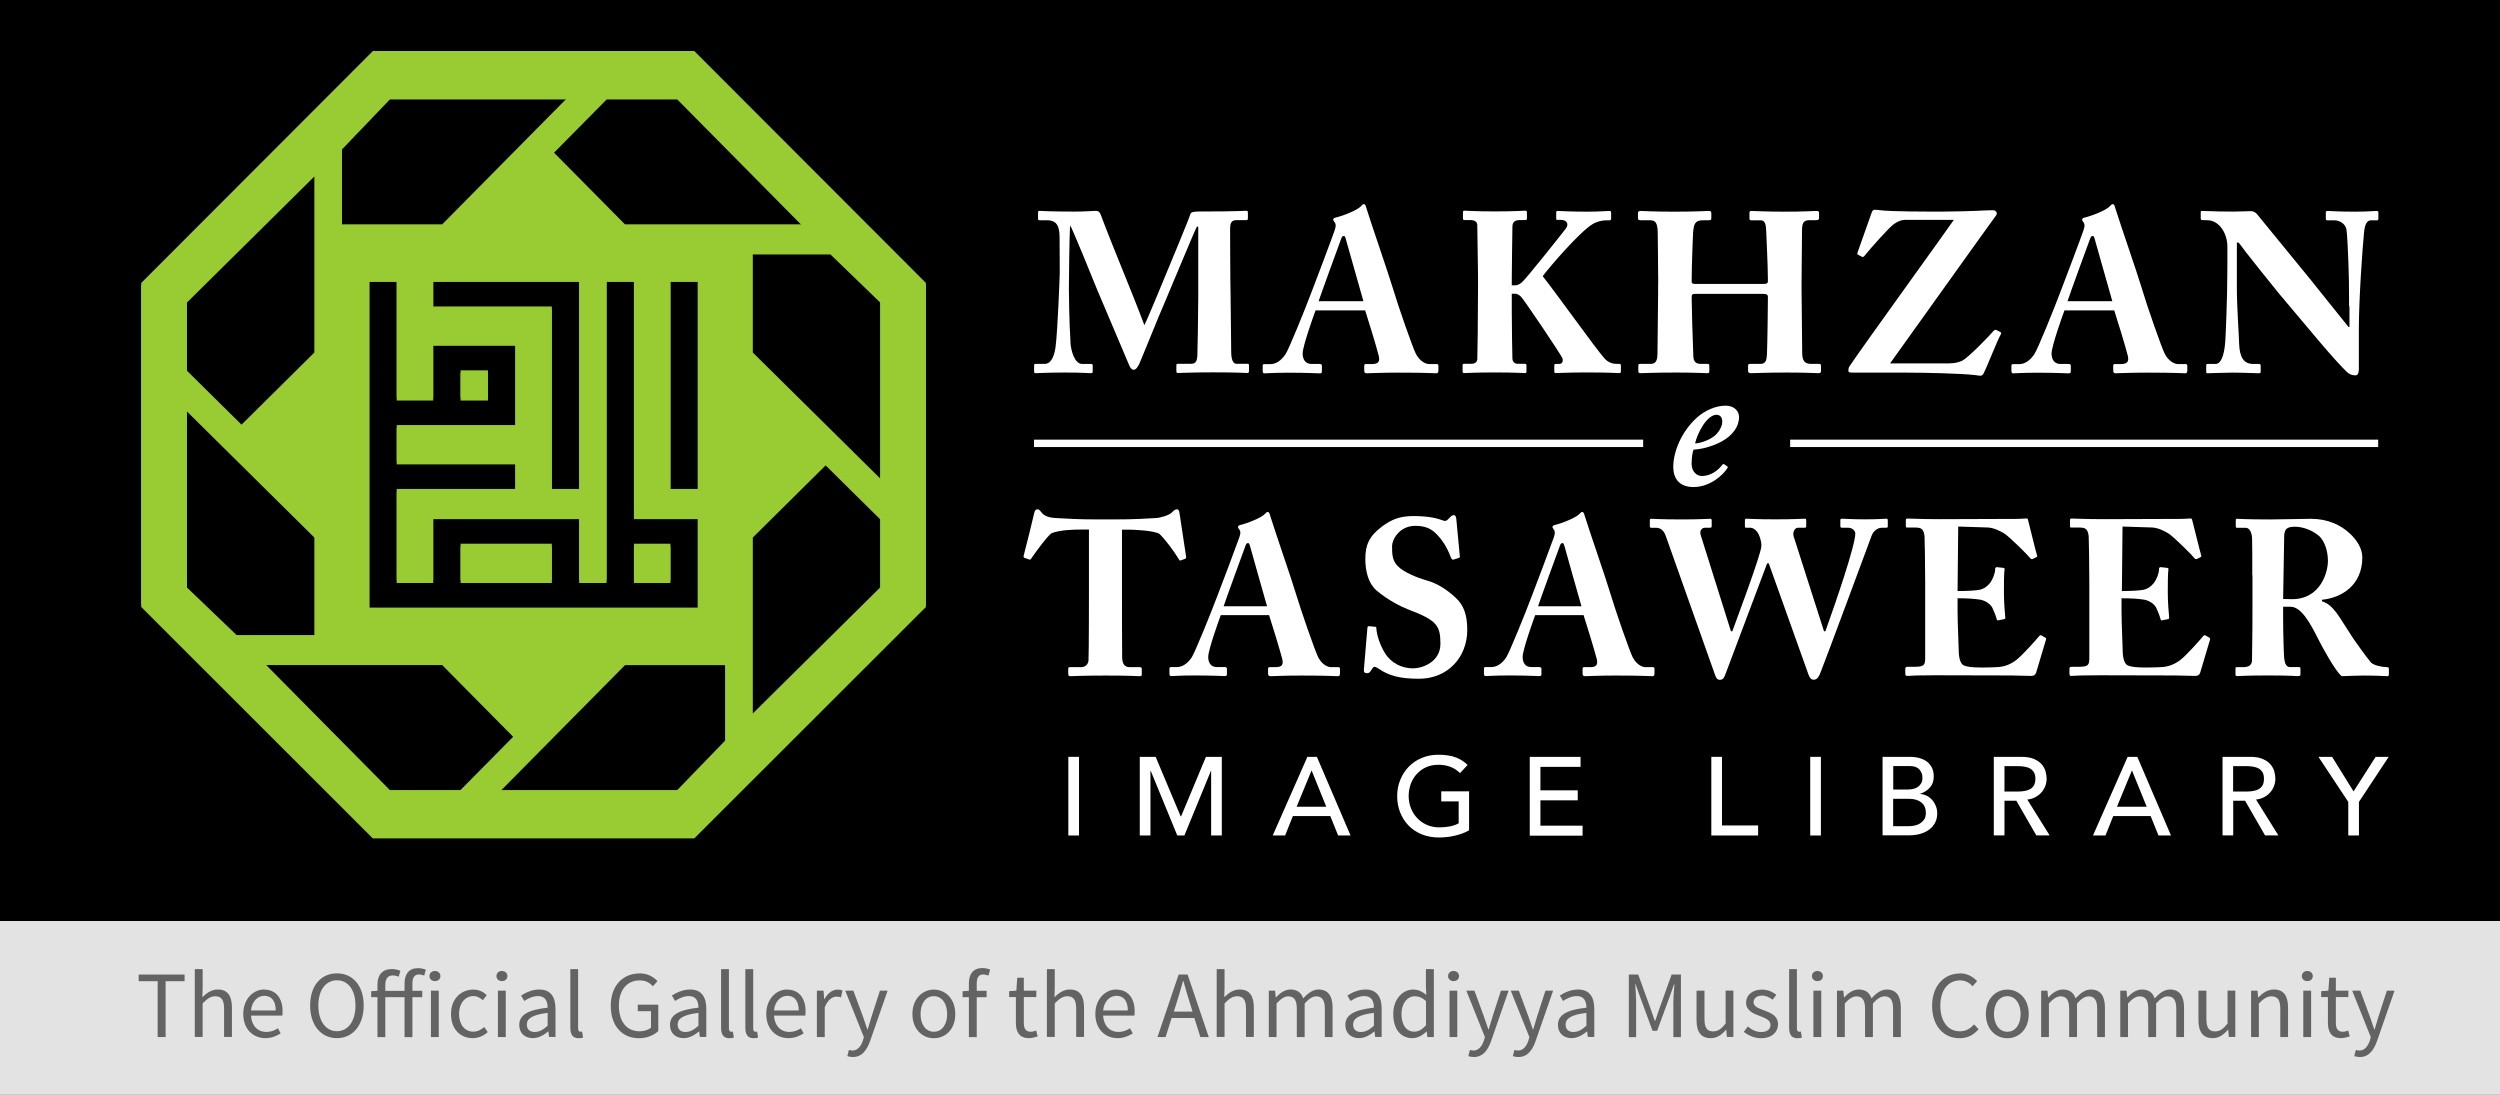 <?xml version="1.0" encoding="UTF-8"?>
<svg xmlns="http://www.w3.org/2000/svg" viewBox="0 0 274 120">
  <defs>
    <style>
      .cls-1 {
        fill: #e3e3e3;
      }

      .cls-2 {
        fill: #9c3;
      }

      .cls-3 {
        fill: none;
        stroke: #fff;
        stroke-miterlimit: 10;
        stroke-width: .81px;
      }

      .cls-4 {
        fill: #fff;
      }

      .cls-5 {
        fill: #646363;
      }
    </style>
  </defs>
  <g id="Layer_1" data-name="Layer 1">
    <g id="Layer_2" data-name="Layer 2">
      <rect width="274" height="120"/>
    </g>
    <g>
      <g>
        <path class="cls-4" d="M117.32,37.57c.07.92.47,2.32,1.29,2.32h.97c.15,0,.18.07.18.17v.67c0,.1-.02.17-.22.17-.27,0-.95-.07-2.77-.07-2.11,0-2.99.07-3.21.07-.2,0-.22-.03-.22-.22v-.65c0-.07.02-.15.15-.15h1.02c.8,0,1.1-1.15,1.19-1.94.22-1.77.45-7.65.45-8.1l-.02-3.81c0-1.15-.25-1.89-1.37-1.89h-.82c-.15,0-.17-.08-.17-.18v-.7c0-.07.03-.15.17-.15.25,0,.92.08,3.86.08,1.17,0,1.94-.08,2.24-.08.25,0,.45.02.6.42,1.6,4.24,3.39,8.37,4.78,12.1.28-.47,2.17-5.1,2.32-5.45.1-.25,2.59-6.2,2.72-6.7.07-.27.4-.3,1.15-.3,3.89,0,4.73-.08,5.01-.08.12,0,.15.08.15.23v.57c0,.15-.02.23-.2.23h-1.1c-.57,0-.65.45-.65.97,0,.37.02,6.5.05,7.02,0,.5.07,5.95.07,6.4,0,.95.23,1.35.57,1.35h1.2c.15,0,.18.07.18.17v.62c0,.15-.03.22-.23.22-.3,0-.75-.07-3.69-.07-2.54,0-3.51.07-3.84.07-.17,0-.2-.07-.2-.22v-.62c0-.12.03-.17.2-.17h1.4c.42,0,.65-.15.7-.85.02-.3.1-4.83.1-6.58v-7.6h-.15c-.25.42-3.04,7.2-3.49,8.22-.52,1.15-2.74,6.68-2.86,6.9-.12.2-.3.57-.6.57-.17,0-.32-.18-.45-.45-.07-.18-3.36-7.9-3.54-8.35-.45-1.15-2.74-6.73-2.94-7.02-.1.35-.15,6.65-.15,6.95,0,.3.03,3.68.18,5.88Z"/>
        <path class="cls-4" d="M144.19,34.01c-.2.52-1.42,3.94-1.42,4.73,0,.55.23,1.15.97,1.15h.87c.25,0,.27.1.27.2v.55c0,.2-.02.28-.22.28-.32,0-1.35-.07-3.39-.07-1.82,0-2.36.07-2.71.07-.15,0-.17-.15-.17-.32v-.47c0-.15.02-.22.17-.22h.65c.6,0,1.19-.35,1.69-1.1.35-.52,2.12-4.86,2.94-7.05.2-.5,2.22-5.85,2.44-6.52.07-.25.2-.57.02-.85-.07-.1-.18-.22-.18-.32,0-.07.05-.17.25-.22.8-.18,2.42-.82,2.79-1.25.12-.12.2-.23.32-.23.15,0,.2.15.27.42.48,1.57,2.41,7.15,2.89,8.74.57,1.94,2.19,6.57,2.54,7.25.43.82,1.07,1.12,1.45,1.12h.85c.15,0,.17.1.17.22v.47c0,.15-.02.32-.23.32-.47,0-1-.07-4.19-.07-2.07,0-2.94.07-3.44.07-.25,0-.27-.15-.27-.32v-.47c0-.12.02-.22.15-.22h.7c.67,0,.9-.25.74-.9-.22-.9-1.19-4.09-1.49-4.98h-5.46s.01,0,.01,0h0ZM149.43,33.01c-.22-.75-1.69-5.98-1.87-6.6-.1-.37-.15-.55-.27-.55-.15,0-.23.1-.3.32-.12.32-2.27,6.2-2.47,6.83h4.91Z"/>
        <path class="cls-4" d="M165.67,31.27h.42c.2,0,.48-.12.7-.32.45-.35,4.48-5.45,4.81-5.88.45-.6,0-.97-.5-.97h-.42c-.1,0-.12-.05-.12-.18v-.62c0-.12.05-.18.15-.18.3,0,1.32.08,3.29.08,1.23,0,2.09-.08,2.4-.08.12,0,.18.05.18.18v.67c0,.12-.08.18-.2.18h-.4c-.35,0-.95.12-1.44.42-1.37.82-4.61,4.56-5.46,5.7,1.6,2.02,5.65,7.72,6.75,8.99.48.55,1.04.62,1.35.62h.3c.12,0,.17.07.17.17v.67c0,.12-.05.17-.2.17-.25,0-1.07-.07-3.56-.07-2.07,0-3.04.07-3.39.07-.1,0-.15-.05-.15-.2v-.65c0-.1.05-.15.15-.15h.38c.42,0,.45-.42.35-.65-.23-.5-4.08-6.23-4.51-6.7-.15-.17-.4-.35-.68-.35h-.35v1.87c0,1.25.05,4.91.07,5.26.02.32.25.55.57.55h.77c.12,0,.2.05.2.15v.7c0,.1-.02.17-.15.17-.3,0-1.05-.07-3.36-.07s-3.09.07-3.32.07c-.12,0-.17-.05-.17-.17v-.7c0-.12.07-.15.17-.15h.77c.45,0,.62-.2.67-.45.02-.22.08-4.73.08-7.8v-1.44c0-.45-.08-5.18-.08-5.46s-.12-.6-.75-.6h-.62c-.15,0-.2-.05-.2-.18v-.7c0-.1.05-.15.2-.15.3,0,1.04.08,3.29.08s2.99-.08,3.32-.08c.15,0,.2.05.2.2v.65c0,.12-.05.18-.17.18h-.6c-.5,0-.82.17-.82.72,0,.38-.07,4.26-.07,5.48v.92h0Z"/>
        <path class="cls-4" d="M181.74,31.02c0-1.55-.05-4.91-.05-5.26,0-1.27-.18-1.62-.85-1.62h-1.02c-.27,0-.3-.1-.3-.25v-.47c0-.15.02-.3.27-.3.42,0,1.22.08,3.71.08s3.34-.08,3.76-.08c.27,0,.3.08.3.27v.52c0,.15-.02.23-.3.23h-.6c-.9,0-1.02.42-1.1,1.37-.02.35-.15,3.64-.15,5.03v.38c0,.12.08.2.4.2h7.45c.37,0,.5-.05.5-.32v-.25c0-1.42-.18-4.88-.18-5.13-.02-.8-.13-1.27-.57-1.27h-1.02c-.23,0-.25-.08-.25-.25v-.55c0-.15.02-.23.23-.23.45,0,1.52.08,3.64.08s3.11-.08,3.44-.08c.3,0,.32.08.32.27v.47c0,.17-.03.27-.32.27h-.75c-.72,0-.8.42-.8,1.27,0,.35-.05,4.56-.05,5.48v.85c0,.8.05,5.53.07,6.9,0,.9.25,1.25.99,1.25h.85c.19,0,.22.07.22.22v.55c0,.12-.02.25-.27.25-.4,0-1.24-.07-3.49-.07-2.54,0-3.34.07-3.91.07-.27,0-.32-.12-.32-.25v-.55c0-.15.02-.22.27-.22h1.1c.6,0,.67-.47.7-1.1.05-1.17.1-5.18.1-5.98v-.29c0-.27-.25-.3-.55-.3h-7.45c-.27,0-.35.07-.35.3v.37c0,.62.1,4.46.18,6.15.02.6.27.85.82.85h.7c.2,0,.23.05.23.2v.6c0,.15-.02.22-.23.22-.45,0-1.32-.07-3.41-.07-2.64,0-3.39.07-3.89.07-.23,0-.25-.07-.25-.28v-.52c0-.18.02-.22.25-.22h1.15c.62,0,.7-.6.7-1.15.02-1.17.07-6,.07-6.65v-1.07s0,0,0,0Z"/>
        <path class="cls-4" d="M208.97,24.09c-.35,0-.75.02-1.4.47-.52.35-2.66,2.77-3.19,3.44-.07.12-.2.2-.3.15l-.43-.23c-.07-.02-.1-.1-.07-.23l1.57-4.43c.07-.23.23-.27.35-.27.17,0,.38.02.57.05,1.18.15,4.69.15,6.75.15,1.52,0,2.81-.05,3.76-.08.85-.05,1.65-.07,1.82-.07.4,0,.57.32.35.6-.2.23-11.11,15.52-11.6,16.19h6c.7,0,1.22,0,1.85-.27.72-.32,3.16-2.89,3.51-3.31.1-.1.2-.12.32-.07l.42.22c.07.05.12.1.05.22-.35.57-1.54,3.64-1.9,4.31-.05.12-.2.25-.32.25-.1,0-.3-.03-.62-.07-1.37-.17-5.33-.27-7.57-.27h-5.83c-.2,0-.48,0-.48-.2,0-.15.02-.35.13-.5,1.02-1.57,11.26-15.74,11.43-16.04h-5.18s0,0,0,0Z"/>
        <path class="cls-4" d="M226.27,34.01c-.2.52-1.42,3.94-1.42,4.73,0,.55.23,1.15.97,1.15h.87c.25,0,.27.1.27.2v.55c0,.2-.02.28-.23.28-.32,0-1.35-.07-3.39-.07-1.82,0-2.36.07-2.71.07-.15,0-.18-.15-.18-.32v-.47c0-.15.02-.22.18-.22h.65c.6,0,1.19-.35,1.69-1.1.35-.52,2.12-4.86,2.94-7.05.2-.5,2.22-5.85,2.44-6.52.07-.25.2-.57.02-.85-.07-.1-.17-.22-.17-.32,0-.07.05-.17.25-.22.8-.18,2.42-.82,2.79-1.25.12-.12.2-.23.32-.23.15,0,.2.15.27.42.48,1.57,2.42,7.15,2.89,8.74.57,1.94,2.19,6.57,2.54,7.25.43.82,1.07,1.12,1.44,1.12h.85c.15,0,.18.1.18.22v.47c0,.15-.02.32-.23.32-.48,0-1-.07-4.18-.07-2.07,0-2.94.07-3.44.07-.25,0-.27-.15-.27-.32v-.47c0-.12.02-.22.15-.22h.7c.67,0,.9-.25.75-.9-.22-.9-1.19-4.09-1.49-4.98h-5.45s0,0,0,0h0ZM231.51,33.01c-.22-.75-1.69-5.98-1.87-6.6-.1-.37-.15-.55-.27-.55-.15,0-.22.1-.3.32-.13.32-2.27,6.2-2.47,6.83h4.91Z"/>
        <path class="cls-4" d="M257.46,33.58c0-2.22-.02-3.44-.07-4.68-.02-.97-.15-3.41-.22-3.78-.15-.62-.75-.97-1.32-.97h-.79c-.13,0-.15-.08-.15-.23v-.62c0-.12.02-.18.23-.18.27,0,1.07.08,2.91.08,1.49,0,2.09-.08,2.37-.08.23,0,.25.05.25.2v.6c0,.12-.02.23-.12.23h-.7c-.42,0-.67.42-.75,1.32-.17,1.67-.57,7.3-.57,10.59v4.26c0,.37-.02.82-.37.82-.37,0-.7-.12-.97-.4-.43-.4-1.65-1.72-3.14-3.49-1.79-2.12-3.79-4.51-4.26-5.06-.42-.5-3.86-4.78-4.43-5.6h-.2v5.03c0,2.07.23,5.13.25,6.08.05,1.44.5,2.19,1.54,2.19h.62c.17,0,.2.07.2.22v.6c0,.15-.02.2-.2.2-.25,0-1.74-.07-2.91-.07-.77,0-2.49.07-2.74.07-.1,0-.12-.05-.12-.22v-.65c0-.07.02-.15.15-.15h.87c.55,0,.95-.8,1.07-2.47.03-.47.23-4.46.23-8.15v-2.24c0-1.47-.9-2.86-2.15-2.89l-.62-.02c-.12,0-.15-.1-.15-.18v-.67c0-.1.02-.15.15-.15s.32.02.8.02c.49.02,1.3.05,2.59.05.85,0,1.59-.05,1.9-.05.32,0,.52.1.72.32.12.15,5.03,6.15,5.78,7.07.35.42,3.98,4.98,4.26,5.31h.1v-2.27h0Z"/>
      </g>
      <g>
        <path class="cls-4" d="M119.34,58.04h-.85c-.77,0-2.22.02-3.23.39-.53.39-1.59,1.86-2.2,2.73-.07.12-.14.19-.24.17l-.53-.19c-.1-.02-.12-.15-.1-.22.27-1.01,1.06-4.2,1.16-4.69.07-.31.19-.41.36-.41s.24.1.46.36c.26.34.72.56,1.59.6,1.28.07,2.29.15,4.81.15h1.4c2.63,0,3.67-.1,4.69-.15.53-.02,1.47-.31,1.76-.6.24-.24.39-.36.56-.36s.24.1.29.39c.07.53.53,3.52.73,4.81.02.1-.02.19-.1.22l-.51.19c-.1.03-.15-.05-.24-.22-.53-.87-1.47-2.12-2.08-2.7-.6-.36-2.75-.46-3.31-.46h-.79v6.64c0,.34,0,7.1.02,7.46.05.6.24.97.82.97h1.09c.22,0,.24.07.24.24v.56c0,.12-.02.19-.24.19-.24,0-1.02-.07-3.69-.07s-3.57.07-3.91.07c-.19,0-.22-.1-.22-.29v-.46c0-.17.02-.24.17-.24h1.23c.48,0,.77-.29.82-.73.05-.51.05-7.92.05-8.38v-5.97h0Z"/>
        <path class="cls-4" d="M133.8,67.41c-.19.51-1.38,3.81-1.38,4.59,0,.53.22,1.11.94,1.11h.84c.24,0,.27.1.27.19v.53c0,.19-.02.27-.22.27-.31,0-1.3-.07-3.28-.07-1.76,0-2.29.07-2.63.07-.15,0-.17-.15-.17-.31v-.46c0-.15.02-.22.17-.22h.63c.58,0,1.16-.34,1.64-1.06.34-.51,2.05-4.71,2.85-6.84.2-.48,2.15-5.67,2.37-6.32.07-.24.2-.56.02-.82-.07-.1-.17-.22-.17-.31,0-.07.05-.17.24-.22.77-.17,2.34-.8,2.71-1.21.12-.12.19-.22.31-.22.15,0,.19.15.27.41.46,1.52,2.34,6.93,2.8,8.48.56,1.88,2.13,6.38,2.46,7.03.41.8,1.04,1.09,1.4,1.09h.82c.15,0,.17.1.17.22v.46c0,.15-.02.31-.22.31-.46,0-.97-.07-4.06-.07-2,0-2.85.07-3.33.07-.24,0-.27-.15-.27-.31v-.46c0-.12.03-.22.15-.22h.68c.65,0,.87-.24.73-.87-.22-.87-1.16-3.96-1.45-4.83h-5.29ZM138.87,66.45c-.22-.73-1.64-5.8-1.81-6.4-.1-.36-.15-.53-.27-.53-.15,0-.22.1-.29.31-.12.31-2.2,6.01-2.39,6.62h4.76Z"/>
        <path class="cls-4" d="M150.68,68.69c.1,0,.17.02.17.19.05.75.38,1.79.96,2.73.7,1.11,1.89,1.64,3.04,1.64s3.02-.77,3.02-2.68c0-2.01-.39-2.59-3.52-3.77-.72-.27-2.27-1.04-3.5-2.1-.85-.75-1.21-2.03-1.21-3.43,0-1.47.36-2.46,1.81-3.55,1.09-.82,2-1.16,3.48-1.16,1.77,0,2.71.29,3.21.48.24.1.41.05.56-.12l.31-.31c.1-.1.22-.15.36-.15.17,0,.22.27.24.41l.39,4.13c0,.1-.05.12-.12.15l-.53.17c-.12.05-.24,0-.31-.17-.27-.7-.68-1.65-1.5-2.51-.6-.68-1.33-1.01-2.41-1.01-1.81,0-2.56,1.57-2.56,2.2,0,.9.02,1.62.63,2.22.63.65,2,1.23,3.19,1.57,1.16.34,2.1.94,3.09,1.83.94.85,1.33,1.9,1.33,3.6,0,2.95-2.1,5.34-5.29,5.34-2.17,0-3.31-.36-4.32-1.04-.29-.19-.44-.27-.55-.27-.15,0-.24.17-.39.41-.15.26-.27.29-.44.29-.27,0-.36-.12-.34-.39l.39-4.59c.02-.17.1-.17.19-.17l.62.06Z"/>
        <path class="cls-4" d="M168.26,67.41c-.19.51-1.38,3.81-1.38,4.59,0,.53.22,1.11.94,1.11h.85c.24,0,.27.1.27.19v.53c0,.19-.02.27-.22.27-.31,0-1.3-.07-3.28-.07-1.76,0-2.29.07-2.63.07-.15,0-.17-.15-.17-.31v-.46c0-.15.02-.22.17-.22h.63c.58,0,1.16-.34,1.64-1.06.34-.51,2.05-4.71,2.85-6.84.19-.48,2.15-5.67,2.37-6.32.07-.24.19-.56.02-.82-.07-.1-.17-.22-.17-.31,0-.07.05-.17.24-.22.77-.17,2.34-.8,2.71-1.21.12-.12.19-.22.31-.22.14,0,.19.15.27.41.46,1.52,2.35,6.93,2.8,8.48.56,1.88,2.12,6.38,2.46,7.03.41.8,1.04,1.09,1.4,1.09h.82c.15,0,.17.1.17.22v.46c0,.15-.02.31-.22.31-.46,0-.96-.07-4.06-.07-2,0-2.85.07-3.33.07-.24,0-.27-.15-.27-.31v-.46c0-.12.02-.22.15-.22h.68c.65,0,.87-.24.73-.87-.22-.87-1.16-3.96-1.45-4.83h-5.28ZM173.33,66.45c-.22-.73-1.64-5.8-1.81-6.4-.1-.36-.15-.53-.27-.53-.15,0-.22.1-.29.31-.12.31-2.2,6.01-2.39,6.62h4.76Z"/>
        <path class="cls-4" d="M193.83,61.74h-.15c-.26.7-4.49,11.93-4.58,12.17-.1.27-.22.6-.6.6-.27,0-.41-.19-.51-.48l-5.43-15.31c-.24-.68-.68-.87-.99-.87h-.6c-.12,0-.15-.1-.15-.19v-.63c0-.12.02-.17.19-.17.19,0,.94.07,3.43.07,1.73,0,2.73-.07,2.97-.07.17,0,.19.07.19.19v.6c0,.12-.02.19-.19.19h-.53c-.39,0-.63.34-.48.82l3.31,10.53h.15c.29-.82,3.19-8.5,3.19-9.37,0-.6-.24-1.23-.46-1.52-.22-.29-.53-.46-.72-.46h-.48c-.12,0-.15-.05-.15-.19v-.63c0-.1.02-.17.17-.17.22,0,1.06.07,3.19.07s2.95-.07,3.19-.07c.15,0,.17.07.17.22v.6c0,.1-.02.17-.17.17h-.73c-.39,0-.6.53-.48.94l3.33,10.41h.15c1.18-3.28,3.28-9.42,3.28-10.72,0-.27-.31-.63-.77-.63h-.7c-.15,0-.17-.07-.17-.22v-.6c0-.1.02-.17.2-.17.24,0,1.08.07,2.58.07,1.35,0,2.05-.07,2.25-.07.15,0,.17.05.17.22v.6c0,.1,0,.17-.17.17h-.46c-.41,0-.9.26-1.14.87-.29.77-5.14,13.89-5.62,15.04-.12.29-.29.75-.73.75-.34,0-.48-.31-.6-.65l-4.33-12.12Z"/>
        <path class="cls-4" d="M214.55,64.78c1.11,0,2.17-.07,2.46-.15.41-.1.75-.31,1.11-.75.27-.36.55-1.04.55-1.5,0-.17.07-.22.19-.22l.65.07c.12.02.22.05.19.19-.07.41-.07,1.67-.07,2.51,0,1.09.1,2.25.15,2.75.02.15-.07.17-.19.19l-.58.12c-.1.02-.15-.02-.19-.19-.1-.39-.34-.94-.48-1.23-.27-.46-.85-.77-1.33-.85-.65-.1-1.4-.15-2.46-.15v1.45c0,1.31.12,3.65.12,4.08,0,1.26.27,1.69.58,1.84.36.14.82.22,2.03.22.41,0,1.43-.02,1.93-.07.48-.05,1.21-.29,1.83-.8.63-.51,1.98-2,2.46-2.58.1-.1.17-.12.24-.07l.41.24c.1.05.12.12.1.19l-1.09,3.65c-.07.22-.24.36-.53.36-.12,0-.65-.02-2.2-.05-1.57,0-4.13-.02-8.3-.02-.9,0-1.57.02-2.05.02-.51.02-.82.05-1.04.05-.17,0-.22-.07-.22-.27v-.51c0-.15.07-.22.24-.22h.73c1.11,0,1.21-.17,1.21-1.02v-8.09c0-2-.05-4.97-.07-5.21-.1-.77-.34-.94-.99-.94h-.94c-.1,0-.12-.07-.12-.24v-.58c0-.07.02-.17.17-.17.53,0,1.38.07,3.57.07l8.48-.03c.39,0,.85-.05.97-.05s.17.05.19.12c.1.34.89,3.65.99,3.89.05.12.05.17-.07.24l-.39.19c-.1.05-.22.02-.29-.1-.12-.19-2.29-2.37-2.85-2.7-.51-.31-1.18-.63-1.84-.65l-3.19-.1-.07,7.04Z"/>
        <path class="cls-4" d="M232.51,64.78c1.11,0,2.17-.07,2.46-.15.41-.1.75-.31,1.11-.75.27-.36.55-1.04.55-1.5,0-.17.07-.22.19-.22l.65.07c.12.02.22.05.19.19-.07.41-.07,1.67-.07,2.51,0,1.09.1,2.25.15,2.75.02.15-.07.17-.19.19l-.58.12c-.1.02-.15-.02-.19-.19-.1-.39-.34-.94-.48-1.23-.26-.46-.84-.77-1.32-.85-.65-.1-1.4-.15-2.46-.15v1.45c0,1.31.12,3.65.12,4.08,0,1.26.27,1.69.58,1.84.36.14.82.22,2.03.22.41,0,1.43-.02,1.93-.07.48-.05,1.21-.29,1.84-.8.63-.51,1.98-2,2.46-2.58.1-.1.17-.12.24-.07l.41.24c.1.05.12.12.1.19l-1.09,3.65c-.07.22-.24.36-.53.36-.12,0-.65-.02-2.2-.05-1.57,0-4.13-.02-8.3-.02-.89,0-1.57.02-2.05.02-.51.02-.82.05-1.04.05-.17,0-.21-.07-.21-.27v-.51c0-.15.07-.22.24-.22h.73c1.11,0,1.21-.17,1.21-1.02v-8.09c0-2-.05-4.97-.07-5.21-.1-.77-.34-.94-.99-.94h-.94c-.1,0-.12-.07-.12-.24v-.58c0-.07.02-.17.17-.17.54,0,1.38.07,3.58.07l8.48-.03c.38,0,.85-.05.96-.05s.17.05.19.12c.1.34.9,3.65.99,3.89.05.12.05.17-.07.24l-.38.19c-.1.05-.22.02-.29-.1-.12-.19-2.29-2.37-2.85-2.7-.5-.31-1.18-.63-1.83-.65l-3.19-.1-.07,7.04Z"/>
        <path class="cls-4" d="M246.85,63.04c0-1.78,0-3.33-.02-3.98-.02-.8-.34-1.21-.68-1.21h-.96c-.12,0-.15-.07-.15-.17v-.65c0-.12.02-.17.15-.17.22,0,.96.07,3.6.07,1.35,0,3.48-.07,4.47-.07,1.88,0,3.28.68,4.27,1.6.87.8,1.38,1.74,1.38,2.63,0,3.07-2.29,4.44-4.42,4.64v.17c.75.24,1.14.7,1.6,1.28.31.39,1.64,2.54,1.84,2.82.15.22,1.44,2.05,1.93,2.61.29.31,1.21.51,1.77.51.17,0,.19.1.19.19v.58c0,.15-.02.22-.19.22-.19,0-.82-.07-2.68-.07-.7,0-1.59.05-2.3.07-.72-.56-2.22-3.36-2.63-4.18-.82-1.64-1.81-3.43-2.97-3.43h-.82v1.23c0,1.43.07,4.13.12,4.44.05.51.24.94.6.94h.99c.17,0,.19.07.19.19v.58c0,.17-.02.22-.39.22-.03,0-.63-.07-3.16-.07s-3.11.07-3.38.07c-.19,0-.19-.07-.19-.24v-.55c0-.12,0-.19.12-.19h.72c.53,0,.97-.17.97-.77.05-2.39.05-4.66.05-6.95v-2.34h0ZM250.23,65.65c.46.02.75.02.97.02,3.19,0,3.94-3.04,3.94-4.18s-.38-2.17-.92-2.7c-.87-.77-1.96-1.06-2.68-1.06-.41,0-.73.05-.92.22-.15.1-.22.36-.27.65l-.12,7.05Z"/>
      </g>
      <g>
        <path class="cls-4" d="M117.09,82.95h1.17v8.62h-1.17v-8.62Z"/>
        <path class="cls-4" d="M124.92,82.95h1.74l2.74,6.52h.05l2.72-6.52h1.74v8.62h-1.17v-7.09h-.02l-2.91,7.09h-.78l-2.91-7.09h-.03v7.09h-1.17v-8.62h0Z"/>
        <path class="cls-4" d="M143.27,82.95h1.06l3.69,8.62h-1.36l-.86-2.13h-4.1l-.85,2.13h-1.36l3.8-8.62ZM145.36,88.42l-1.6-3.96h-.02l-1.63,3.96h3.26Z"/>
        <path class="cls-4" d="M161.01,86.75v4.25c-.21.13-.45.24-.72.34-.27.1-.55.18-.83.25-.29.07-.58.12-.88.15-.3.03-.58.05-.83.05-.73,0-1.38-.12-1.96-.36-.57-.24-1.06-.57-1.45-.99-.39-.41-.69-.9-.9-1.44-.21-.55-.31-1.13-.31-1.74,0-.64.11-1.24.34-1.79.22-.55.53-1.03.93-1.44.4-.41.87-.73,1.42-.96.55-.23,1.16-.35,1.81-.35.79,0,1.44.1,1.95.3.51.2.93.48,1.27.82l-.83.89c-.36-.34-.73-.58-1.13-.71-.4-.14-.81-.2-1.25-.2-.5,0-.94.09-1.34.27-.4.18-.74.43-1.02.74-.29.31-.5.67-.66,1.09-.15.42-.23.86-.23,1.33s.09.94.26,1.36c.17.42.41.78.71,1.09.3.31.65.55,1.06.72.41.18.85.26,1.33.26.41,0,.81-.04,1.18-.11.37-.08.69-.19.94-.34v-2.4h-1.91v-1.1h3.08Z"/>
        <path class="cls-4" d="M167.67,82.95h5.56v1.1h-4.4v2.57h4.09v1.1h-4.09v2.77h4.62v1.1h-5.79v-8.62h0Z"/>
        <path class="cls-4" d="M187.56,82.95h1.17v7.52h3.96v1.1h-5.13v-8.62Z"/>
        <path class="cls-4" d="M198.4,82.95h1.17v8.62h-1.17v-8.62Z"/>
        <path class="cls-4" d="M206.32,82.95h3c.37,0,.72.04,1.04.13.32.09.6.22.83.39.23.18.41.4.55.67.13.27.2.59.2.96,0,.49-.14.9-.42,1.21-.27.31-.63.54-1.07.69v.02c.26.02.5.08.73.2.23.12.43.27.59.46.17.19.3.41.4.66.1.25.15.52.15.81,0,.39-.08.73-.24,1.03-.16.3-.38.55-.65.75-.28.2-.6.36-.96.46-.36.1-.76.16-1.18.16h-2.96v-8.62h0s0,0,0,0h0ZM207.49,86.53h1.6c.22,0,.42-.02.62-.07.19-.04.36-.12.51-.23.15-.11.26-.24.35-.4.09-.16.13-.36.13-.6,0-.34-.11-.64-.33-.89-.22-.25-.56-.38-1.03-.38h-1.84v2.56h0ZM207.49,90.55h1.72c.18,0,.37-.02.59-.06.22-.04.42-.11.6-.22.19-.11.34-.26.48-.44.13-.19.19-.44.19-.74,0-.51-.17-.9-.5-1.15-.33-.26-.78-.39-1.35-.39h-1.73v3h0Z"/>
        <path class="cls-4" d="M218.52,82.95h3.03c.55,0,1,.07,1.36.23.35.15.64.34.84.57.21.23.35.49.44.78.08.29.12.57.12.83s-.05.54-.15.8c-.1.26-.24.48-.42.69s-.41.38-.67.52c-.26.14-.56.23-.88.26l2.45,3.93h-1.46l-2.19-3.8h-1.3v3.8h-1.17v-8.62h0ZM219.69,86.75h1.53c.23,0,.45-.02.68-.06.22-.04.42-.1.6-.2.18-.1.31-.24.42-.42.1-.18.16-.42.16-.71s-.05-.53-.16-.71c-.11-.18-.25-.32-.42-.42-.17-.1-.37-.16-.6-.2-.22-.04-.45-.06-.68-.06h-1.53v2.78Z"/>
        <path class="cls-4" d="M233.19,82.95h1.06l3.69,8.62h-1.37l-.86-2.13h-4.1l-.85,2.13h-1.37l3.8-8.62ZM235.28,88.42l-1.61-3.96h-.02l-1.63,3.96h3.26Z"/>
        <path class="cls-4" d="M243.59,82.95h3.03c.55,0,1.01.07,1.36.23.35.15.64.34.84.57.21.23.35.49.44.78.08.29.12.57.12.83s-.05.54-.15.8c-.1.26-.23.48-.42.69-.18.21-.4.38-.67.52-.26.14-.56.23-.88.26l2.45,3.93h-1.46l-2.19-3.8h-1.3v3.8h-1.17v-8.62h0ZM244.75,86.75h1.54c.23,0,.45-.02.67-.06.23-.04.42-.1.6-.2.17-.1.31-.24.42-.42.1-.18.15-.42.15-.71s-.05-.53-.15-.71c-.11-.18-.25-.32-.42-.42-.18-.1-.38-.16-.6-.2-.22-.04-.45-.06-.67-.06h-1.54v2.78Z"/>
        <path class="cls-4" d="M257.37,87.89l-3.27-4.94h1.5l2.35,3.79,2.42-3.79h1.43l-3.26,4.94v3.68h-1.17v-3.68h0Z"/>
      </g>
      <path class="cls-4" d="M189.28,51.09c.1.06.1.1.06.19-.46.75-1.89,2.1-3.73,2.1-1.38,0-2.22-.75-2.22-2.22,0-1.63.88-3.85,2.6-5.4.84-.75,2.01-1.3,3.15-1.3.96,0,1.46.63,1.46,1.24,0,1.07-.71,2.03-1.93,2.7-1.13.59-2.26.84-3.06.88-.08.21-.21.79-.21,1.55,0,.84.54,1.34,1.13,1.34.97,0,1.8-.63,2.26-1.26.04-.04.13-.08.17-.04l.32.23ZM185.78,48.6c.38,0,1.38-.25,2.1-.8.46-.38.88-1.01.88-1.59,0-.38-.17-.75-.63-.75-1.05,0-2.1,2.01-2.35,3.14Z"/>
      <line class="cls-3" x1="113.33" y1="48.59" x2="180.09" y2="48.59"/>
      <line class="cls-3" x1="196.2" y1="48.59" x2="260.65" y2="48.59"/>
    </g>
    <rect class="cls-2" x="50.48" y="59.9" width="10" height="4"/>
    <rect class="cls-2" x="50.48" y="40.9" width="3" height="3"/>
    <rect class="cls-2" x="69.48" y="59.9" width="4" height="4"/>
    <path class="cls-2" d="M76.1,5.89h-35.23L15.48,31.31v35.22l25.38,25.36h35.23l25.39-25.36V31.31l-25.39-25.42ZM74.23,10.9l13.85,14h-19.58l-7.93-8.01,5.92-5.99s7.75,0,7.75,0ZM47.48,43.9v-6h9v9h-13v4h13v3h-13v10h4v-7h16v7h3V30.9h3v26h7v10h-36V30.9h3v13h4ZM47.48,33.9v-3h16v23h-3v-20h-13ZM73.48,53.9v-23h3v23h-3ZM37.48,16.38l5.25-5.48h19.58l-13.85,14h-10.98v-8.52ZM20.48,33.17l14-13.85v19.59l-8.01,7.93-5.99-5.92s0-7.75,0-7.75ZM20.48,64.67v-19.58l14,13.85v10.96h-8.55l-5.45-5.22ZM42.73,86.89l-13.85-14h19.58l7.93,8.01-5.92,5.99h-7.75ZM79.48,81.47l-5.25,5.43h-19.58l13.85-14h10.99v8.57ZM96.48,64.67l-14,13.85v-19.58l8.01-7.93,5.99,5.92v7.75ZM96.48,52.75l-14-13.84v-11.02h8.54l5.46,5.28v19.58Z"/>
    <g>
      <rect class="cls-1" y="100.94" width="274" height="19.06"/>
      <g>
        <path class="cls-5" d="M17.28,107.54h-2.08v-.73h5.03v.73h-2.08v6.12h-.87v-6.12Z"/>
        <path class="cls-5" d="M21.35,106.22h.86v2.03l-.03,1.04c.48-.46.99-.84,1.69-.84,1.07,0,1.55.69,1.55,1.98v3.22h-.86v-3.1c0-.95-.29-1.36-.96-1.36-.52,0-.88.27-1.39.78v3.68h-.86s0-7.44,0-7.44Z"/>
        <path class="cls-5" d="M28.94,108.46c1.3,0,2.03.93,2.03,2.38,0,.18-.01.35-.03.47h-3.43c.06,1.1.72,1.79,1.69,1.79.48,0,.89-.16,1.26-.4l.3.56c-.44.28-.98.52-1.67.52-1.36,0-2.43-.99-2.43-2.65s1.12-2.68,2.28-2.68ZM30.22,110.75c0-1.04-.46-1.61-1.25-1.61-.71,0-1.36.59-1.46,1.61h2.72Z"/>
        <path class="cls-5" d="M33.99,110.2c0-2.19,1.21-3.52,2.94-3.52s2.93,1.34,2.93,3.52-1.21,3.58-2.93,3.58-2.94-1.38-2.94-3.58ZM38.96,110.2c0-1.7-.81-2.76-2.03-2.76s-2.04,1.06-2.04,2.76.81,2.82,2.04,2.82,2.03-1.11,2.03-2.82Z"/>
        <path class="cls-5" d="M46.5,106.92c-.2-.08-.4-.12-.58-.12-.48,0-.72.33-.72.98v.81h1.08v.7h-1.08v4.38h-.86v-4.38h-2.11v4.38h-.86v-4.38h-.69v-.65l.69-.05v-.67c0-1.06.52-1.71,1.58-1.71.33,0,.68.07.93.19l-.18.65c-.22-.1-.43-.14-.68-.14-.5,0-.79.36-.79,1.04v.65h2.11v-.81c0-1.03.47-1.68,1.48-1.68.31,0,.62.07.85.17l-.18.66Z"/>
        <path class="cls-5" d="M47.07,106.98c0-.34.26-.56.6-.56s.6.22.6.56-.26.55-.6.55-.6-.23-.6-.55ZM47.23,108.58h.86v5.08h-.86v-5.08Z"/>
        <path class="cls-5" d="M51.87,108.46c.67,0,1.14.28,1.48.61l-.43.55c-.3-.26-.62-.45-1.02-.45-.92,0-1.59.79-1.59,1.96s.64,1.94,1.57,1.94c.48,0,.89-.24,1.19-.51l.39.56c-.46.41-1.04.66-1.65.66-1.35,0-2.38-.97-2.38-2.65,0-1.7,1.14-2.67,2.44-2.67Z"/>
        <path class="cls-5" d="M54.41,106.98c0-.34.26-.56.6-.56s.6.22.6.56-.26.55-.6.55-.6-.23-.6-.55ZM54.57,108.58h.86v5.08h-.86v-5.08Z"/>
        <path class="cls-5" d="M60.02,110.44c0-.65-.22-1.27-1.04-1.27-.6,0-1.12.27-1.52.54l-.35-.6c.47-.3,1.18-.66,2-.66,1.24,0,1.77.82,1.77,2.09v3.11h-.71l-.07-.6h-.02c-.49.4-1.06.73-1.68.73-.86,0-1.49-.53-1.49-1.44,0-1.11.96-1.66,3.12-1.9ZM58.63,113.1c.49,0,.9-.24,1.39-.68v-1.41c-1.7.21-2.28.63-2.28,1.28,0,.58.39.82.89.82Z"/>
        <path class="cls-5" d="M62.5,106.22h.86v6.48c0,.27.12.38.24.38.05,0,.09,0,.19-.02l.12.65c-.12.05-.26.08-.49.08-.65,0-.91-.41-.91-1.15v-6.42h0Z"/>
        <path class="cls-5" d="M70.1,106.68c.93,0,1.56.43,1.96.85l-.5.56c-.35-.37-.77-.64-1.45-.64-1.39,0-2.28,1.06-2.28,2.77s.82,2.81,2.28,2.81c.49,0,.97-.16,1.24-.41v-1.79h-1.45v-.72h2.25v2.89c-.45.44-1.21.79-2.13.79-1.8,0-3.08-1.32-3.08-3.55,0-2.21,1.32-3.55,3.16-3.55Z"/>
        <path class="cls-5" d="M76.55,110.44c0-.65-.22-1.27-1.04-1.27-.6,0-1.12.27-1.52.54l-.35-.6c.47-.3,1.18-.66,2-.66,1.24,0,1.77.82,1.77,2.09v3.11h-.71l-.07-.6h-.02c-.49.4-1.06.73-1.68.73-.86,0-1.5-.53-1.5-1.44,0-1.11.96-1.66,3.12-1.9ZM75.16,113.1c.49,0,.9-.24,1.39-.68v-1.41c-1.7.21-2.28.63-2.28,1.28,0,.58.39.82.89.82Z"/>
        <path class="cls-5" d="M79.03,106.22h.86v6.48c0,.27.11.38.24.38.05,0,.09,0,.19-.02l.11.65c-.11.05-.26.08-.49.08-.65,0-.91-.41-.91-1.15v-6.42h0Z"/>
        <path class="cls-5" d="M81.69,106.22h.86v6.48c0,.27.11.38.24.38.05,0,.09,0,.19-.02l.11.65c-.11.05-.26.08-.49.08-.65,0-.91-.41-.91-1.15v-6.42h0Z"/>
        <path class="cls-5" d="M86.26,108.46c1.3,0,2.03.93,2.03,2.38,0,.18-.01.35-.03.47h-3.43c.06,1.1.72,1.79,1.69,1.79.48,0,.89-.16,1.26-.4l.3.56c-.44.28-.98.52-1.67.52-1.36,0-2.43-.99-2.43-2.65,0-1.66,1.12-2.68,2.28-2.68ZM87.54,110.75c0-1.04-.46-1.61-1.25-1.61-.71,0-1.36.59-1.46,1.61h2.72Z"/>
        <path class="cls-5" d="M89.55,108.58h.71l.07.92h.03c.35-.64.87-1.04,1.44-1.04.22,0,.38.03.54.1l-.17.75c-.17-.05-.28-.08-.49-.08-.43,0-.94.31-1.29,1.17v3.26h-.86v-5.08h0Z"/>
        <path class="cls-5" d="M93.42,115.14c.57,0,.94-.46,1.15-1.09l.11-.38-2.04-5.09h.89l1.04,2.81c.16.44.33.96.49,1.43h.04c.15-.46.29-.98.43-1.43l.91-2.81h.84l-1.91,5.5c-.36,1-.88,1.77-1.9,1.77-.23,0-.43-.04-.6-.1l.17-.68c.11.03.26.07.39.07Z"/>
        <path class="cls-5" d="M102.35,108.46c1.24,0,2.35.97,2.35,2.68s-1.11,2.65-2.35,2.65-2.35-.97-2.35-2.65,1.11-2.68,2.35-2.68ZM102.35,113.08c.88,0,1.46-.78,1.46-1.94s-.58-1.96-1.46-1.96-1.46.79-1.46,1.96c0,1.16.59,1.94,1.46,1.94Z"/>
        <path class="cls-5" d="M108.33,106.92c-.19-.08-.39-.12-.57-.12-.48,0-.71.33-.71.98v.81h1.08v.7h-1.08v4.38h-.86v-4.38h-.69v-.65l.69-.05v-.81c0-1.03.47-1.68,1.48-1.68.31,0,.62.07.85.17l-.19.66Z"/>
        <path class="cls-5" d="M111.35,109.28h-.75v-.65l.79-.05.1-1.42h.72v1.42h1.37v.7h-1.37v2.82c0,.63.2.98.78.98.18,0,.41-.07.57-.14l.17.65c-.28.09-.63.19-.94.19-1.09,0-1.45-.69-1.45-1.69v-2.81h0Z"/>
        <path class="cls-5" d="M114.74,106.22h.86v2.03l-.03,1.04c.48-.46.99-.84,1.69-.84,1.07,0,1.55.69,1.55,1.98v3.22h-.86v-3.1c0-.95-.29-1.36-.96-1.36-.52,0-.88.27-1.39.78v3.68h-.86v-7.44Z"/>
        <path class="cls-5" d="M122.33,108.46c1.3,0,2.03.93,2.03,2.38,0,.18-.01.35-.03.47h-3.43c.06,1.1.72,1.79,1.69,1.79.48,0,.89-.16,1.26-.4l.3.56c-.44.28-.98.52-1.67.52-1.36,0-2.43-.99-2.43-2.65,0-1.66,1.12-2.68,2.28-2.68ZM123.61,110.75c0-1.04-.46-1.61-1.25-1.61-.71,0-1.36.59-1.46,1.61h2.72Z"/>
        <path class="cls-5" d="M130.91,111.57h-2.5l-.66,2.09h-.89l2.32-6.85h.98l2.32,6.85h-.92l-.66-2.09ZM130.7,110.87l-.32-1.04c-.24-.76-.46-1.52-.68-2.31h-.04c-.22.79-.44,1.55-.68,2.31l-.33,1.04h2.06Z"/>
        <path class="cls-5" d="M133.35,106.22h.86v2.03l-.03,1.04c.48-.46.99-.84,1.69-.84,1.07,0,1.55.69,1.55,1.98v3.22h-.86v-3.1c0-.95-.29-1.36-.96-1.36-.52,0-.88.27-1.39.78v3.68h-.86v-7.44Z"/>
        <path class="cls-5" d="M139.04,108.58h.71l.07.73h.03c.44-.48.97-.86,1.58-.86.77,0,1.19.36,1.4.97.53-.57,1.06-.97,1.67-.97,1.05,0,1.55.69,1.55,1.99v3.22h-.85v-3.1c0-.95-.3-1.36-.94-1.36-.4,0-.81.26-1.27.78v3.68h-.86v-3.1c0-.95-.3-1.36-.95-1.36-.38,0-.8.26-1.27.78v3.68h-.85v-5.08h0Z"/>
        <path class="cls-5" d="M150.58,110.44c0-.65-.22-1.27-1.04-1.27-.6,0-1.12.27-1.52.54l-.35-.6c.47-.3,1.18-.66,1.99-.66,1.24,0,1.77.82,1.77,2.09v3.11h-.71l-.07-.6h-.02c-.49.4-1.06.73-1.69.73-.85,0-1.49-.53-1.49-1.44,0-1.11.96-1.66,3.13-1.9ZM149.19,113.1c.49,0,.9-.24,1.39-.68v-1.41c-1.7.21-2.28.63-2.28,1.28,0,.58.38.82.89.82Z"/>
        <path class="cls-5" d="M154.9,108.46c.59,0,.97.22,1.42.58l-.04-.87v-1.95h.87v7.44h-.71l-.07-.6h-.03c-.4.39-.94.72-1.54.72-1.27,0-2.1-.96-2.1-2.65,0-1.65,1.05-2.68,2.21-2.68ZM154.99,113.07c.47,0,.88-.23,1.3-.7v-2.65c-.43-.39-.82-.53-1.23-.53-.81,0-1.46.78-1.46,1.94s.51,1.94,1.4,1.94Z"/>
        <path class="cls-5" d="M158.71,106.98c0-.34.26-.56.6-.56s.6.22.6.56-.26.55-.6.55-.6-.23-.6-.55ZM158.87,108.58h.85v5.08h-.85v-5.08Z"/>
        <path class="cls-5" d="M161.48,115.14c.57,0,.94-.46,1.15-1.09l.12-.38-2.04-5.09h.89l1.03,2.81c.16.44.33.96.49,1.43h.04c.15-.46.29-.98.43-1.43l.91-2.81h.84l-1.91,5.5c-.35,1-.88,1.77-1.9,1.77-.23,0-.43-.04-.6-.1l.17-.68c.1.03.26.07.39.07Z"/>
        <path class="cls-5" d="M166.36,115.14c.58,0,.94-.46,1.15-1.09l.11-.38-2.04-5.09h.89l1.04,2.81c.15.44.33.96.49,1.43h.04c.15-.46.29-.98.43-1.43l.91-2.81h.84l-1.91,5.5c-.35,1-.88,1.77-1.9,1.77-.23,0-.43-.04-.6-.1l.17-.68c.11.03.26.07.39.07Z"/>
        <path class="cls-5" d="M173.87,110.44c0-.65-.22-1.27-1.04-1.27-.6,0-1.12.27-1.52.54l-.35-.6c.47-.3,1.18-.66,2-.66,1.24,0,1.77.82,1.77,2.09v3.11h-.71l-.07-.6h-.02c-.49.4-1.06.73-1.69.73-.85,0-1.49-.53-1.49-1.44,0-1.11.96-1.66,3.13-1.9ZM172.48,113.1c.49,0,.9-.24,1.39-.68v-1.41c-1.7.21-2.28.63-2.28,1.28,0,.58.39.82.89.82Z"/>
        <path class="cls-5" d="M178.52,106.81h1.03l1.33,3.68.49,1.4h.04l.48-1.4,1.32-3.68h1.02v6.86h-.83v-3.77c0-.61.07-1.42.12-2.03h-.04l-.54,1.52-1.32,3.59h-.5l-1.32-3.59-.54-1.52h-.04c.04.6.1,1.42.1,2.03v3.77h-.8v-6.86h0Z"/>
        <path class="cls-5" d="M185.94,108.58h.87v3.1c0,.95.28,1.36.95,1.36.52,0,.89-.26,1.37-.86v-3.61h.85v5.08h-.71l-.07-.79h-.03c-.47.55-.97.92-1.67.92-1.08,0-1.56-.69-1.56-1.99v-3.22s0,0,0,0Z"/>
        <path class="cls-5" d="M191.56,112.51c.44.35.89.6,1.49.6.67,0,1-.35,1-.79,0-.52-.6-.75-1.16-.96-.72-.26-1.52-.6-1.52-1.46,0-.81.65-1.44,1.74-1.44.64,0,1.19.26,1.58.57l-.41.54c-.35-.26-.71-.45-1.16-.45-.64,0-.93.35-.93.73,0,.47.55.66,1.13.88.73.27,1.55.58,1.55,1.54,0,.83-.66,1.52-1.86,1.52-.72,0-1.41-.3-1.89-.7l.43-.57Z"/>
        <path class="cls-5" d="M196.08,106.22h.86v6.48c0,.27.12.38.24.38.05,0,.09,0,.19-.02l.12.65c-.12.05-.26.08-.49.08-.65,0-.91-.41-.91-1.15v-6.42h0Z"/>
        <path class="cls-5" d="M198.59,106.98c0-.34.26-.56.6-.56s.6.22.6.56-.26.55-.6.55-.6-.23-.6-.55ZM198.75,108.58h.86v5.08h-.86v-5.08Z"/>
        <path class="cls-5" d="M201.32,108.58h.71l.07.73h.03c.44-.48.97-.86,1.58-.86.77,0,1.19.36,1.4.97.53-.57,1.06-.97,1.67-.97,1.05,0,1.55.69,1.55,1.99v3.22h-.85v-3.1c0-.95-.3-1.36-.94-1.36-.4,0-.81.26-1.27.78v3.68h-.86v-3.1c0-.95-.3-1.36-.95-1.36-.38,0-.81.26-1.27.78v3.68h-.86v-5.08h0Z"/>
        <path class="cls-5" d="M214.82,106.68c.81,0,1.46.4,1.87.85l-.49.56c-.37-.39-.8-.64-1.37-.64-1.31,0-2.17,1.06-2.17,2.77s.82,2.81,2.13,2.81c.65,0,1.13-.27,1.57-.76l.49.53c-.53.63-1.21.99-2.08.99-1.73,0-3.01-1.32-3.01-3.55,0-2.2,1.31-3.55,3.06-3.55Z"/>
        <path class="cls-5" d="M220,108.46c1.24,0,2.35.97,2.35,2.68s-1.11,2.65-2.35,2.65-2.35-.97-2.35-2.65c0-1.7,1.11-2.68,2.35-2.68ZM220,113.08c.88,0,1.46-.78,1.46-1.94s-.59-1.96-1.46-1.96-1.46.79-1.46,1.96c0,1.16.6,1.94,1.46,1.94Z"/>
        <path class="cls-5" d="M223.69,108.58h.71l.07.73h.03c.44-.48.98-.86,1.58-.86.77,0,1.19.36,1.4.97.53-.57,1.06-.97,1.67-.97,1.05,0,1.55.69,1.55,1.99v3.22h-.85v-3.1c0-.95-.31-1.36-.94-1.36-.4,0-.8.26-1.27.78v3.68h-.86v-3.1c0-.95-.3-1.36-.95-1.36-.38,0-.8.26-1.27.78v3.68h-.85v-5.08h0Z"/>
        <path class="cls-5" d="M232.36,108.58h.71l.07.73h.03c.44-.48.98-.86,1.58-.86.77,0,1.19.36,1.4.97.53-.57,1.06-.97,1.67-.97,1.05,0,1.55.69,1.55,1.99v3.22h-.85v-3.1c0-.95-.31-1.36-.94-1.36-.4,0-.8.26-1.27.78v3.68h-.86v-3.1c0-.95-.3-1.36-.95-1.36-.38,0-.81.26-1.27.78v3.68h-.85v-5.08h0Z"/>
        <path class="cls-5" d="M240.95,108.58h.87v3.1c0,.95.28,1.36.95,1.36.52,0,.89-.26,1.37-.86v-3.61h.85v5.08h-.71l-.07-.79h-.03c-.47.55-.97.92-1.67.92-1.07,0-1.56-.69-1.56-1.99v-3.22h0Z"/>
        <path class="cls-5" d="M246.71,108.58h.71l.07.73h.03c.48-.48,1-.86,1.7-.86,1.07,0,1.55.69,1.55,1.99v3.22h-.85v-3.1c0-.95-.29-1.36-.96-1.36-.52,0-.88.27-1.39.78v3.68h-.85v-5.08h0Z"/>
        <path class="cls-5" d="M252.28,106.98c0-.34.26-.56.6-.56s.6.22.6.56-.26.55-.6.55-.6-.23-.6-.55ZM252.44,108.58h.86v5.08h-.86v-5.08Z"/>
        <path class="cls-5" d="M255.15,109.28h-.75v-.65l.79-.05.1-1.42h.72v1.42h1.37v.7h-1.37v2.82c0,.63.2.98.78.98.18,0,.41-.07.57-.14l.17.65c-.28.09-.63.19-.94.19-1.09,0-1.45-.69-1.45-1.69v-2.81h0Z"/>
        <path class="cls-5" d="M258.58,115.14c.58,0,.94-.46,1.15-1.09l.11-.38-2.04-5.09h.89l1.04,2.81c.16.44.33.96.49,1.43h.04c.15-.46.29-.98.43-1.43l.91-2.81h.84l-1.91,5.5c-.36,1-.88,1.77-1.9,1.77-.23,0-.43-.04-.6-.1l.17-.68c.11.03.26.07.39.07Z"/>
      </g>
    </g>
  </g>
  <g id="Layer_3" data-name="Layer 3">
    <rect class="cls-2" x="50.48" y="59.59" width="10" height="4"/>
    <rect class="cls-2" x="50.48" y="40.59" width="3" height="3"/>
    <rect class="cls-2" x="69.48" y="59.59" width="4" height="4"/>
    <path class="cls-2" d="M76.1,5.59h-35.23L15.48,31.01v35.22l25.38,25.36h35.23l25.39-25.36V31.01l-25.39-25.42ZM74.23,10.59l13.85,14h-19.58l-7.93-8.01,5.92-5.99s7.75,0,7.75,0ZM47.48,43.59v-6h9v9h-13v4h13v3h-13v10h4v-7h16v7h3V30.59h3v26h7v10h-36V30.59h3v13h4ZM47.48,33.59v-3h16v23h-3v-20h-13ZM73.48,53.59v-23h3v23h-3ZM37.48,16.07l5.25-5.48h19.58l-13.85,14h-10.98v-8.52ZM20.48,32.87l14-13.85v19.59l-8.01,7.93-5.99-5.92s0-7.75,0-7.75ZM20.48,64.37v-19.58l14,13.85v10.96h-8.55l-5.45-5.22ZM42.73,86.59l-13.85-14h19.58l7.93,8.01-5.92,5.99h-7.75ZM79.48,81.16l-5.25,5.43h-19.58l13.85-14h10.99v8.57ZM96.48,64.37l-14,13.85v-19.58l8.01-7.93,5.99,5.92v7.75ZM96.48,52.45l-14-13.84v-11.02h8.54l5.46,5.28v19.58Z"/>
  </g>
</svg>
